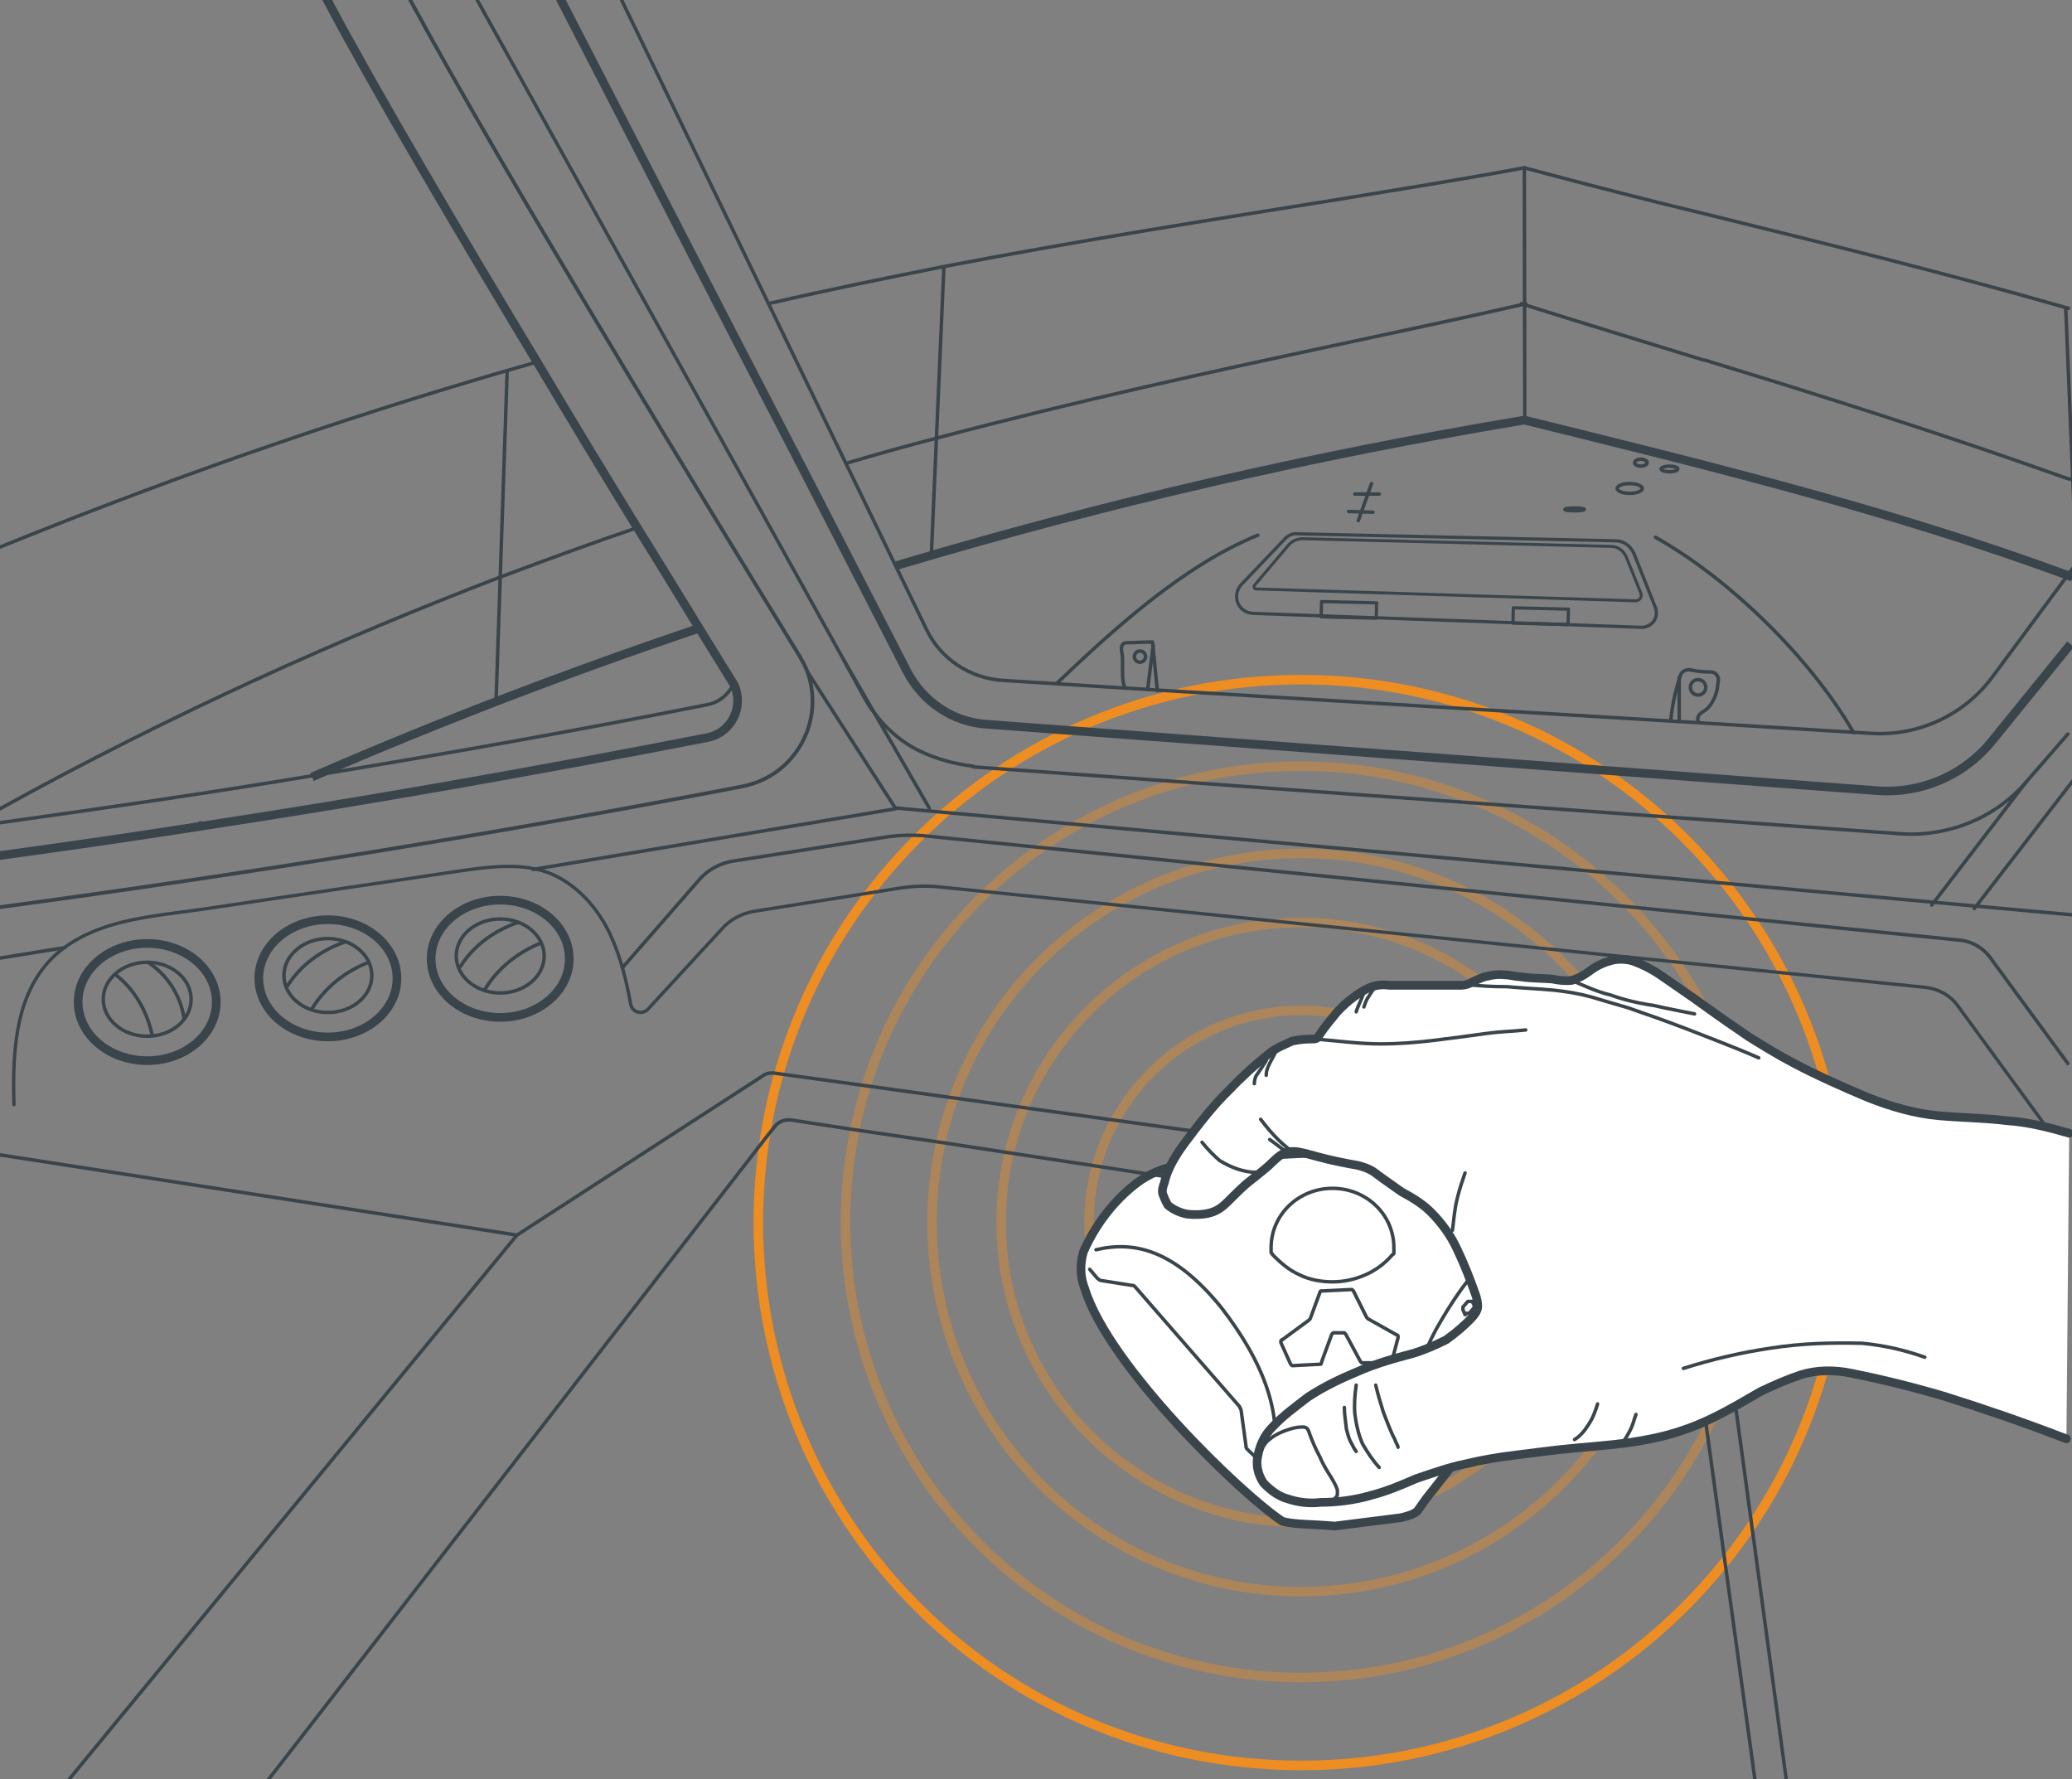 <svg xmlns="http://www.w3.org/2000/svg" width="297" height="255" fill="none" viewBox="0 0 297 255">
  <rect x="0" y="0" width="297" height="255" fill="#808080" stroke="none"/>
  <g clip-path="url(#a)">
    <path stroke="#EE8D21" stroke-opacity=".4" stroke-width="1.369" d="M186.5 132.2c-23.8 0-43 19.3-43 43s19.3 43 43 43c23.8 0 43-19.3 43-43s-19.2-43-43-43Z"/>
    <path stroke="#EE8D21" stroke-opacity=".4" stroke-width="1.369" d="M186.5 144.8c-16.8 0-30.4 13.6-30.4 30.4 0 16.8 13.6 30.4 30.4 30.4 16.8 0 30.4-13.6 30.4-30.4 0-16.8-13.6-30.4-30.4-30.4Z"/>
    <path stroke="#EE8D21" stroke-opacity=".4" stroke-width="1.369" d="M186.5 157.2c-9.9 0-18 8-18 18 0 9.9 8 18 18 18s18-8 18-18c0-9.9-8.1-18-18-18Z"/>
    <path stroke="#EE8D21" stroke-opacity=".4" stroke-width="1.369" d="M186.5 122.3c-29.2 0-52.9 23.7-52.9 52.9s23.7 52.9 52.9 52.9 52.9-23.7 52.9-52.9-23.7-52.9-52.9-52.9Z"/>
    <path stroke="#EE8D21" stroke-opacity=".4" stroke-width="1.369" d="M186.499 109.8c-36.1 0-65.3 29.3-65.3 65.3 0 36.1 29.3 65.3 65.3 65.3 36.1 0 65.3-29.3 65.3-65.3.1-36-29.2-65.3-65.3-65.3Z"/>
    <path stroke="#EE8D21" stroke-width="1.369" d="M186.499 97.4c-43 0-77.8 34.8-77.8 77.8s34.8 77.8 77.8 77.8 77.8-34.8 77.8-77.8-34.8-77.8-77.8-77.8Z"/>
    <path fill="#fff" stroke="#39444B" stroke-linecap="round" stroke-linejoin="round" stroke-width="1.24" d="M183.798 218c-5.8-3.8-24.9-22.2-28.3-33.3-.7-1.7-.7-3.6-.2-5.3 1.7-3.9 4.4-7.4 7.7-9.9 1.6-1.2 3.5-2 5.4-2.4 13.3-2.1 26.7-2.4 40-1.3 2.5 0 5.1.7 7.4 1.8 3.8 2.8 7 6.4 9.6 10.4 0 3.6-.9 7.2-2.5 10.4-5.1 9.2-11.6 17.7-18.5 26.4l-1.2 1.7c-.5.5-1.2.7-2.4 1l-9.5 1.2c-3.1-.3-5.9-.2-7.5-.7Z"/>
    <path stroke="#39444B" stroke-linecap="round" stroke-linejoin="round" stroke-width=".496" d="M157.098 179.1c5.5-1.3 11.2 0 17.9 8.2 6.2 8 9.3 15.9 7.1 23.6 6.7 1.8 13.7 1.7 20.4-.3-1.2-6.5-.3-13.3 3.3-20 7-12.5 13-15.6 18.3-12.5"/>
    <path stroke="#39444B" stroke-linecap="round" stroke-linejoin="round" stroke-width=".496" d="M190.999 170.3c4.9 0 8.8 3.8 8.8 8.5v.7c0 .2 0 .2-.2.3-1.1 1.3-2.5 2.3-3.9 2.9-1.6.7-3.2 1-4.7 1-1.6 0-3.3-.3-4.7-1-1.6-.7-2.8-1.8-3.9-2.9 0-.2-.2-.2-.2-.3v-.7c0-4.7 3.9-8.5 8.8-8.5Zm-9 40.5-3.2-3.1c-.2-.2-.2-.3-.2-.5l-.7-5.1c0-.2-.2-.3-.2-.5l-15-17.2c-.2-.2-.3-.2-.5-.2l-4.4-.7c-.2 0-.3-.2-.5-.3l-1.1-1.3m46.5 28.3 2.7-2.9c.2-.2.2-.3.2-.5l.5-4.9c0-.2 0-.3.2-.3l13.5-18.6.2-.2h.2l3.7-.2h.2l.2-.2.9-1.3m-15.2 7.3-.3-.7v-.4l.7-.8h.6l.3.5v.4l-.7.8h-.4c-.1.2-.1.2-.2.2Zm-20.701 7.1-3.9.2h-.2l-.2-.2-1.4-3.1v-.2s0-.2.2-.2l3.8-2.8.2-.2 1.4-3.8s0-.2.2-.2h.2l4.1-.2h.1l.2.2 1.9 3.8.2.2 4.1 2.3s.2 0 .2.2v.2l-.9 3.4s0 .2-.2.2h-4.1l-.2-.2-2.1-3.9-.2-.2h-1.6l-.2.2-1.4 3.8c-.1.3-.1.5-.2.5Z"/>
    <path fill="#fff" d="M296.198 206.2c-6.2-2.4-12.1-4.4-17.5-6.1-4.4-1.3-8.8-2.4-13.3-3.3-2.4-.5-4.9-.5-7.2.2-2.1.7-3.9 1.5-5.8 2.4-2.1 1.2-4.4 2.6-7.1 3.9-2.7 1.3-5.6 2.3-8.7 2.9-3.3.7-7.2 1-10.6 1.3-3.4.3-6 .7-8.6 1-2.5.3-4.9.7-7.4 1.3-2.4.5-4.6 1.3-7 2.1-2.3 1-4.2 1.8-6.5 2.4-2.4.7-4.9 1-7.2 1-1.6.2-3.2 0-4.7-.5-1.2-.3-2.5-1.2-3.5-2.3-.8-1.2-1.1-2.6-.8-3.9.3-1.5.9-2.9 2.1-4.1 1.6-1.7 3.3-2.9 5.1-4.3 2.3-1.5 4.6-2.6 7-3.6 2.7-1.2 5.6-2 7.9-2.6 1.7-.5 3.3-1.2 4.9-2 1.4-1 2.7-2.1 3.8-3.3.8-1 .9-1.3.5-2.9-.8-2.3-1.7-4.6-2.7-6.7-.9-2-2.3-3.9-3.8-5.4-1.2-1.2-2.7-2.1-4.2-2.9-1.4-1-3-2.1-3.9-2.8-.7-.5-1.6-.8-2.4-1-1.2-.2-3.8-.7-5.6-1.2-1.9-.5-3.3-1-4.4-.7-1.1.2-1.9 1.2-2.8 2-.9.8-2.1 1.7-3.2 2.6-.9.8-1.9 1.8-2.7 2.6-.7.7-1.4 1.2-2.4 1.5-1.1.3-2.3.3-3.3.2-1.1-.2-2.1-.7-2.8-1.3-.3-.5-.5-1-.7-1.5-.2-.5 0-1.2.2-1.7.3-1.3.9-2.9 2.7-5.4 2.1-2.8 4.2-5.6 6.7-8 1.7-1.8 3.7-3.6 5.6-5.1.9-.8 2.3-1.3 3.3-1.8.9-.2 1.9-.3 2.8-.3.7 0 .8 0 1.2-.7.8-1.2 1.6-2.1 2.4-3.1 1.1-1.2 2.4-2.3 3.8-3.1 1.1-.7 2.4-1 3.7-.8h10.4c.5 0 1.1-.2 1.6-.5.7-.3 1.4-.7 2.1-.8.8-.2 1.6-.3 2.4-.2.8 0 1.2.2 2.5.3 1.2.2 3.2.2 4.4.3.9.2 1.9.3 2.8.2.9-.3 1.7-.7 2.5-1.3.9-.7 1.9-1.2 3-1.5.9-.3 2.1-.3 3.2 0 1.4.5 2.8 1.2 4.1 2.1 1.7 1.2 4.1 2.8 6.3 4.4 2.2 1.6 4.4 3.1 6.3 4.4 2.1 1.3 4.2 2.6 6.5 3.8 2.8 1.5 7 3.4 10.6 4.9 3.3 1.3 6.7 2.3 10.2 2.6 3.3.3 6.5.3 9.6.7 3.2.2 6.2 1 9 1.8"/>
    <path stroke="#39444B" stroke-linecap="round" stroke-linejoin="round" stroke-width="1.24" d="M296.198 206.2c-6.2-2.4-12.1-4.4-17.5-6.1-4.4-1.3-8.8-2.4-13.3-3.3-2.4-.5-4.9-.5-7.2.2-2.1.7-3.9 1.5-5.8 2.4-2.1 1.2-4.4 2.6-7.1 3.9-2.7 1.3-5.6 2.3-8.7 2.9-3.3.7-7.2 1-10.6 1.3-3.4.3-6 .7-8.6 1-2.5.3-4.9.7-7.4 1.3-2.4.5-4.6 1.3-7 2.1-2.3 1-4.2 1.8-6.5 2.4-2.4.7-4.9 1-7.2 1-1.6.2-3.2 0-4.7-.5-1.2-.3-2.5-1.2-3.5-2.3-.8-1.2-1.1-2.6-.8-3.9.3-1.5.9-2.9 2.1-4.1 1.6-1.7 3.3-2.9 5.1-4.3 2.3-1.5 4.6-2.6 7-3.6 2.7-1.2 5.6-2 7.9-2.6 1.7-.5 3.3-1.2 4.9-2 1.4-1 2.7-2.1 3.8-3.3.8-1 .9-1.3.5-2.9-.8-2.3-1.7-4.6-2.7-6.7-.9-2-2.3-3.9-3.8-5.4-1.2-1.2-2.7-2.1-4.2-2.9-1.4-1-3-2.1-3.9-2.8-.7-.5-1.6-.8-2.4-1-1.2-.2-3.8-.7-5.6-1.2-1.9-.5-3.3-1-4.4-.7-1.1.2-1.9 1.2-2.8 2-.9.8-2.1 1.7-3.2 2.6-.9.8-1.9 1.8-2.7 2.6-.7.7-1.4 1.2-2.4 1.5-1.1.3-2.3.3-3.3.2-1.1-.2-2.1-.7-2.8-1.3-.3-.5-.5-1-.7-1.5-.2-.5 0-1.2.2-1.7.3-1.3.9-2.9 2.7-5.4 2.1-2.8 4.2-5.6 6.7-8 1.7-1.8 3.7-3.6 5.6-5.1.9-.8 2.3-1.3 3.3-1.8.9-.2 1.9-.3 2.8-.3.7 0 .8 0 1.2-.7.8-1.2 1.6-2.1 2.4-3.1 1.1-1.2 2.4-2.3 3.8-3.1 1.1-.7 2.4-1 3.7-.8h10.4c.5 0 1.1-.2 1.6-.5.7-.3 1.4-.7 2.1-.8.8-.2 1.6-.3 2.4-.2.8 0 1.2.2 2.5.3 1.2.2 3.2.2 4.4.3.9.2 1.9.3 2.8.2.9-.3 1.7-.7 2.5-1.3.9-.7 1.9-1.2 3-1.5.9-.3 2.1-.3 3.2 0 1.4.5 2.8 1.2 4.1 2.1 1.7 1.2 4.1 2.8 6.3 4.4 2.2 1.6 4.4 3.1 6.3 4.4 2.1 1.3 4.2 2.6 6.5 3.8 2.8 1.5 7 3.4 10.6 4.9 3.3 1.3 6.7 2.3 10.2 2.6 3.3.3 6.5.3 9.6.7 3.2.2 6.2 1 9 1.8"/>
    <path stroke="#39444B" stroke-linecap="round" stroke-linejoin="round" stroke-width=".496" d="M172.299 163.7c.8 1 1.6 1.8 2.5 2.6 1.6 1 3.5 1.7 5.2 1.7m.698-7.6c.9 1.2 1.7 2.1 2.5 2.9.5.5 1.1 1 1.7 1.5m-2.899-1.5c.7.5 1.1.8 1.6 1.2.2.2.5.3.8.5m-2.899 41.7c.8-.8 1.7-1.3 2.8-1.7.8-.3 1.6-.5 2.4-.5.7 0 .8.3 1.1 1.2.3.8.8 2 1.4 3.1.5 1.2 1.1 2.1 1.6 2.9.3.5.7 1.2.9 1.8v.7c0 .2-.2.3-.3.5-.5.5-.9.7-1.6.8-1.1.2-2.4.2-3.5-.2-1.2-.2-2.5-.7-3.7-1.3-.8-.5-1.6-1.3-1.9-2.1-.3-.9-.5-1.8-.3-2.6.2-1.4.7-2.1 1.1-2.6Zm7.099-57.8c3.3.3 6.5.7 9.3.7 2.5 0 5.1-.2 7.6-.5s5.4-.7 7.6-1c2.2-.3 3.9-.3 5.6-.5m-8.3-6.5c1.7.2 3.5.3 5.6.3 2.1.2 4.6.3 6.7.5 1.9.2 3.7.5 5.5 1 1.7.5 3.3 1 5.1 1.5 2.3.8 5.2 1.8 8.6 3.1 3.3 1.3 6.8 2.6 10.2 4.1m-26.6-11c1.7.7 3.3 1.5 5.4 2 1.9.7 4.1 1.2 6.2 1.5 2.1.5 3.9.8 5.8 1.2m-34.701 31c.2-1.5.3-3.1.7-4.6.3-1.3.7-2.4 1.1-3.6M181.499 152c-.5.8-1.1 1.7-1.4 2.1-.2.3-.3.8-.3 1.2m3.399-5.3c-.5 1.2-1.1 2.1-1.4 2.8-.2.5-.3.8-.3 1.3m14-11.9c-.3 1-.8 1.8-1.1 2.8m2.8-3.7c-.5.7-.9 1.3-1.2 1.8-.2.3-.3.7-.5 1.2m-1.101 54.2c-.2 1.3-.3 2.8-.2 4.1.2 1.5.5 2.9 1.1 4.3.7 1.2 1.4 2.3 2.4 3.4m-.5-11.8c.3 1.3.7 2.6 1.1 3.9.5 1.3 1.1 2.9 1.6 3.8.3.8.5 1 .5 1.2m-7.7-5.7c0 1 .2 2.1.3 3.1.2.7.3 1.3.7 2 .2.3.3.7.7 1.2m31.3-1.7c.8-.5 1.4-1.2 1.9-2 .7-1 1.1-2.1 1.4-3.1m3.901 5.1c.5-.8.9-1.5 1.1-2.1.2-.5.3-1 .5-1.5m6.801-6.6c4.1-1.3 8.4-2.3 12.5-2.9 4.4-.7 8.7-.8 13.1-.7 3.2.3 6.2 1 9 2"/>
    <path stroke="#39444B" stroke-linecap="square" stroke-linejoin="round" stroke-width="1.24" d="M0 122.6c9.6-1.3 19.2-2.7 28.8-4.2 24.3-3.7 48.5-8 72.6-12.7 3.5-.7 5.3-4.5 3.8-7.6-.1-.2-.2-.3-.3-.5-3.2-5.1-7.9-12.9-13.5-21.9C86.9 68.4 82 60.3 77 51.9 65.6 33 53.8 13 46.9 0"/>
    <path stroke="#39444B" stroke-linecap="round" stroke-linejoin="round" stroke-width=".535" d="M0 130c35.6-4.8 71.1-10.5 106.4-17.3 7.7-1.5 11.9-9.5 9.3-16.5-.3-.8-.7-1.5-1.1-2.2-7-11.4-17.2-28-27.3-44.9C76.6 31.3 65.9 13.1 58.8 0"/>
    <path stroke="#39444B" stroke-linecap="round" stroke-linejoin="round" stroke-width=".496" d="M0 117.9c15.1-2.1 30.2-4.3 45.2-6.8 18.8-3.1 37.5-6.4 56.1-10.1 1.8-.3 3.1-1.5 3.8-2.9m192.5-17.3-1.2 1.6L285.6 97c-4 5.4-10.5 8.5-17.3 8.1l-27.7-1.7-74.6-4.5-1.5-.1-3.3-.2-17.5-1.1c-4.7-.3-8.9-3.1-10.9-7.3l-11.6-23.9-11.1-22.9L89.1 0m207.3 105.2-6 6.9c-4.4 5.1-11 7.8-17.8 7.4l-133.1-9.6"/>
    <path stroke="#39444B" stroke-linecap="square" stroke-linejoin="round" stroke-width="1.24" d="m80.4 0 23.2 45 11.9 23L130 96.2c2.3 4.4 6.6 7.3 11.5 7.6l127.5 9.5c6.4.5 12.6-2.2 16.6-7.2l10.8-13.3"/>
    <path stroke="#39444B" stroke-linecap="round" stroke-linejoin="round" stroke-width=".496" d="m68.4 0 52.5 94.5 3 5.5c.4.7.8 1.4 1.3 2 1.8 2.4 4 4.4 6.8 5.7 2.3 1.1 4.9 1.8 7.5 2.1"/>
    <path stroke="#39444B" stroke-linecap="square" stroke-linejoin="round" stroke-width="1.24" d="M99.7 90.2c-18.6 6.3-36.4 13.1-54.4 20.9"/>
    <path stroke="#39444B" stroke-linecap="round" stroke-linejoin="round" stroke-width="1.24" d="M28.8 118.3v.1"/>
    <path stroke="#39444B" stroke-linecap="square" stroke-linejoin="round" stroke-width="1.24" d="M129 80.9c29.5-8.8 59-15.6 89.5-20.7 25.5 6.3 52.6 12.9 78 22.3"/>
    <path stroke="#39444B" stroke-linecap="round" stroke-linejoin="round" stroke-width=".496" d="M0 115.9c25-13.8 49-24.5 71.7-33.2 6.7-2.5 13.2-4.9 19.7-7.1m127.301-32.1c-.1 0-.2 0-.3.1-8.7 2-17.9 3.9-27.6 6-17.3 3.7-36.2 7.8-56.6 13.2-4.2 1.1-8.6 2.3-12.9 3.6"/>
    <circle cx="87.301" cy="49.1" r=".248" fill="#39444B"/>
    <path stroke="#39444B" stroke-linecap="round" stroke-linejoin="round" stroke-width=".496" d="M110.199 43.5c8.7-2 17-3.7 25.1-5.3 20.3-3.9 39-6.8 56.4-9.6 9.1-1.5 17.9-2.9 26.5-4.5M0 78.4C28.1 67 53.6 58.5 76.9 51.9m-4.2 1.2-1.6 47.5m64.2-62.4-1.8 41.3m163.6-10.7c-.2-.1-.5-.2-.7-.2-18.5-6.6-35.7-12-51.4-16.8-.3-.1-.5-.2-.8-.2-9.1-2.8-17.7-5.4-25.9-8-.1 0-.2-.1-.2-.1m.599-19.4c8.6 2.3 17.5 4.6 26.7 6.8 15.8 3.9 32.6 8 50.8 13.2.1 0 .2 0 .3.1m-.399-.1 1.6 38.8M218.5 24l.062 36.437"/>
    <path stroke="#39444B" stroke-linecap="round" stroke-linejoin="round" stroke-width=".459" d="m224.823 87.296-7.897-.192-.054 2.2 7.898.192.053-2.2Zm-27.5-.9-7.897-.192-.054 2.2 7.898.191.053-2.199Z"/>
    <path stroke="#39444B" stroke-linecap="round" stroke-linejoin="round" stroke-width=".42" d="M233.099 79.8c-.4-.9-1.2-1.5-2.2-1.5l-44.2-1.1c-.7 0-1.4.3-1.9.8l-5 5.9c-.1.2 0 .5.2.5l54.4 1.7c.6 0 1-.5.8-1.1l-2.1-5.2Z"/>
    <path stroke="#39444B" stroke-linecap="round" stroke-linejoin="round" stroke-width=".459" d="M184.199 77.2c.5-.5 1.1-.8 1.8-.7l45.6 1c1.1 0 2.1.7 2.6 1.8l3.1 7.8c.5 1.4-.5 2.8-2 2.8l-55.7-2c-2.1-.1-3.1-2.5-1.7-4.1l6.3-6.6Z"/>
    <path stroke="#39444B" stroke-linecap="round" stroke-linejoin="round" stroke-width=".496" d="m128.4 115.9-52 8.7M9.3 135.8 0 137.3m115.699-41.1 12.7 19.7M120.9 94.5l12.3 21.3m-4.7 0L297 131.1m-6.6-19-13.5 17.6m20.6-18.3L283 130.2m-49.399-59.5c.994 0 1.8-.313 1.8-.7 0-.387-.806-.7-1.8-.7s-1.8.313-1.8.7c0 .387.806.7 1.8.7Zm1.6-3.9c.497 0 .9-.224.9-.5s-.403-.5-.9-.5-.9.224-.9.5.403.5.9.5Zm4.099.8c.662 0 1.2-.179 1.2-.4 0-.22-.538-.4-1.2-.4-.663 0-1.2.18-1.2.4 0 .221.537.4 1.2.4Zm-42.701 1.7-1.9 5.3m-.5-3.8h3.5m-4.398 2.5 3.5.1m28.9-.2c.773 0 1.4-.09 1.4-.2 0-.11-.627-.2-1.4-.2-.773 0-1.4.09-1.4.2 0 .11.627.2 1.4.2ZM180.3 76.7C169.7 81 159.7 90.1 151.4 98m85.901-21c10.7 6 22.3 17.4 28.4 28M161.3 98.6c-.7-1.1-.2-3.8-.5-5.1-.1-.5-.1-1.1.3-1.3.2-.1.4-.1.6-.1 1.2 0 2.3-.1 3.5-.1l.7 7"/>
    <path stroke="#39444B" stroke-linecap="round" stroke-linejoin="round" stroke-width=".496" d="M163.4 94.9a.8.8 0 1 0-.001-1.601.8.8 0 0 0 .001 1.601Zm1.1 3.9.8-6.3m78.1 10.8c-.1-.3 0-.7.2-.9.2-.2.5-.4.8-.6.8-.6 1.3-1.5 1.6-2.5.2-.6.2-1.1.3-1.7.1-.7-.4-1.3-1.1-1.3-1 0-2-.1-2.9-.3-.6-.1-1.2.2-1.4.7-.7 2.1-1.2 4.3-1.4 6.5"/>
    <path stroke="#39444B" stroke-linecap="round" stroke-linejoin="round" stroke-width=".496" d="M243.401 99.6a1.1 1.1 0 1 0 0-2.2 1.1 1.1 0 0 0 0 2.2Zm-2.702-2.5v6.3m55.7 49-11-15c-1.1-1.6-2.9-2.6-4.8-2.7l-147.9-14.9c-2-.2-4.1-.1-6 .2l-21.6 3.4c-1.9.3-3.7 1.3-4.9 2.7l-11 12.6"/>
    <path stroke="#39444B" stroke-linecap="round" stroke-linejoin="round" stroke-width=".474" d="M2 158.3c-.2-7.2.1-15 4.9-20.4 2.7-3 6.5-4.7 10.4-5.7 3.9-1 9.2-1.5 13.1-2.1 11.9-1.8 23.7-3.5 35.6-5.3 4.3-.6 8.7-1.2 12.7.3 4 1.6 7.1 5.1 8.9 9.1 1.4 3.1 2.2 6.4 2.8 9.7.2 1.2 1.7 1.6 2.5.7l10.501-11.4c1.2-1.4 2.9-2.3 4.7-2.6l20.7-3.3c1.9-.3 3.9-.4 5.8-.2l141.4 14.4c1.8.2 3.5 1.1 4.6 2.6l12.5 17.1"/>
    <path stroke="#39444B" stroke-linecap="square" stroke-linejoin="round" stroke-width="1.24" d="M21.1 152c5.467 0 9.9-3.761 9.9-8.4s-4.433-8.4-9.9-8.4c-5.468 0-9.9 3.761-9.9 8.4s4.432 8.4 9.9 8.4Z"/>
    <path stroke="#39444B" stroke-linecap="round" stroke-linejoin="round" stroke-width=".496" d="M21.099 148.5c3.48 0 6.3-2.373 6.3-5.3 0-2.927-2.82-5.3-6.3-5.3s-6.3 2.373-6.3 5.3c0 2.927 2.82 5.3 6.3 5.3Z"/>
    <path stroke="#39444B" stroke-linecap="round" stroke-linejoin="round" stroke-width=".496" d="M16.6 139.7c2.7 2.1 4.5 5.3 5.2 8.6m-.6-10.4c2.8 1.8 4.7 4.8 5.2 8.1"/>
    <path stroke="#39444B" stroke-linecap="square" stroke-linejoin="round" stroke-width="1.24" d="M47 148.6c5.467 0 9.9-3.761 9.9-8.4s-4.433-8.4-9.9-8.4c-5.468 0-9.9 3.761-9.9 8.4s4.432 8.4 9.9 8.4Z"/>
    <path stroke="#39444B" stroke-linecap="round" stroke-linejoin="round" stroke-width=".496" d="M47 145.1c3.479 0 6.3-2.373 6.3-5.3 0-2.927-2.821-5.3-6.3-5.3-3.48 0-6.3 2.373-6.3 5.3 0 2.927 2.82 5.3 6.3 5.3Z"/>
    <path stroke="#39444B" stroke-linecap="round" stroke-linejoin="round" stroke-width=".496" d="M41.2 141.3c1.9-3 4.8-5.1 8.2-6.3m-4.7 9.6c1.8-3 4.7-5.3 7.9-6.6"/>
    <path stroke="#39444B" stroke-linecap="square" stroke-linejoin="round" stroke-width="1.24" d="M71.7 145.8c5.468 0 9.9-3.761 9.9-8.4s-4.432-8.4-9.9-8.4c-5.467 0-9.9 3.761-9.9 8.4s4.433 8.4 9.9 8.4Z"/>
    <path stroke="#39444B" stroke-linecap="round" stroke-linejoin="round" stroke-width=".496" d="M71.7 142.3c3.48 0 6.3-2.373 6.3-5.3 0-2.927-2.82-5.3-6.3-5.3-3.479 0-6.3 2.373-6.3 5.3 0 2.927 2.821 5.3 6.3 5.3Z"/>
    <path stroke="#39444B" stroke-linecap="round" stroke-linejoin="round" stroke-width=".496" d="M66 138.5c1.9-3 4.8-5.1 8.2-6.3m-4.7 9.6c1.8-3 4.7-5.3 7.9-6.6M74.1 177 9.9 255m64.2-78L0 165.5M74.1 177l35.2-22.8c.5-.4 1.2-.5 1.8-.4l60 8.3"/>
    <path stroke="#39444B" stroke-linecap="round" stroke-linejoin="round" stroke-width=".496" d="m167.1 168.6-2.2-.3-7.8-1.2-12.5-1.9-9.8-1.5-12.3-1.8-9.1-1.4c-.9-.1-1.8.2-2.4 1l-1.5 1.9-71 91.6m210.301-53.3 7.4 54.5M244.5 203.8l7.5 54.5"/>
  </g>
  <defs>
    <clipPath id="a">
      <path fill="#fff" d="M0 0h297v255H0z"/>
    </clipPath>
  </defs>
</svg>
